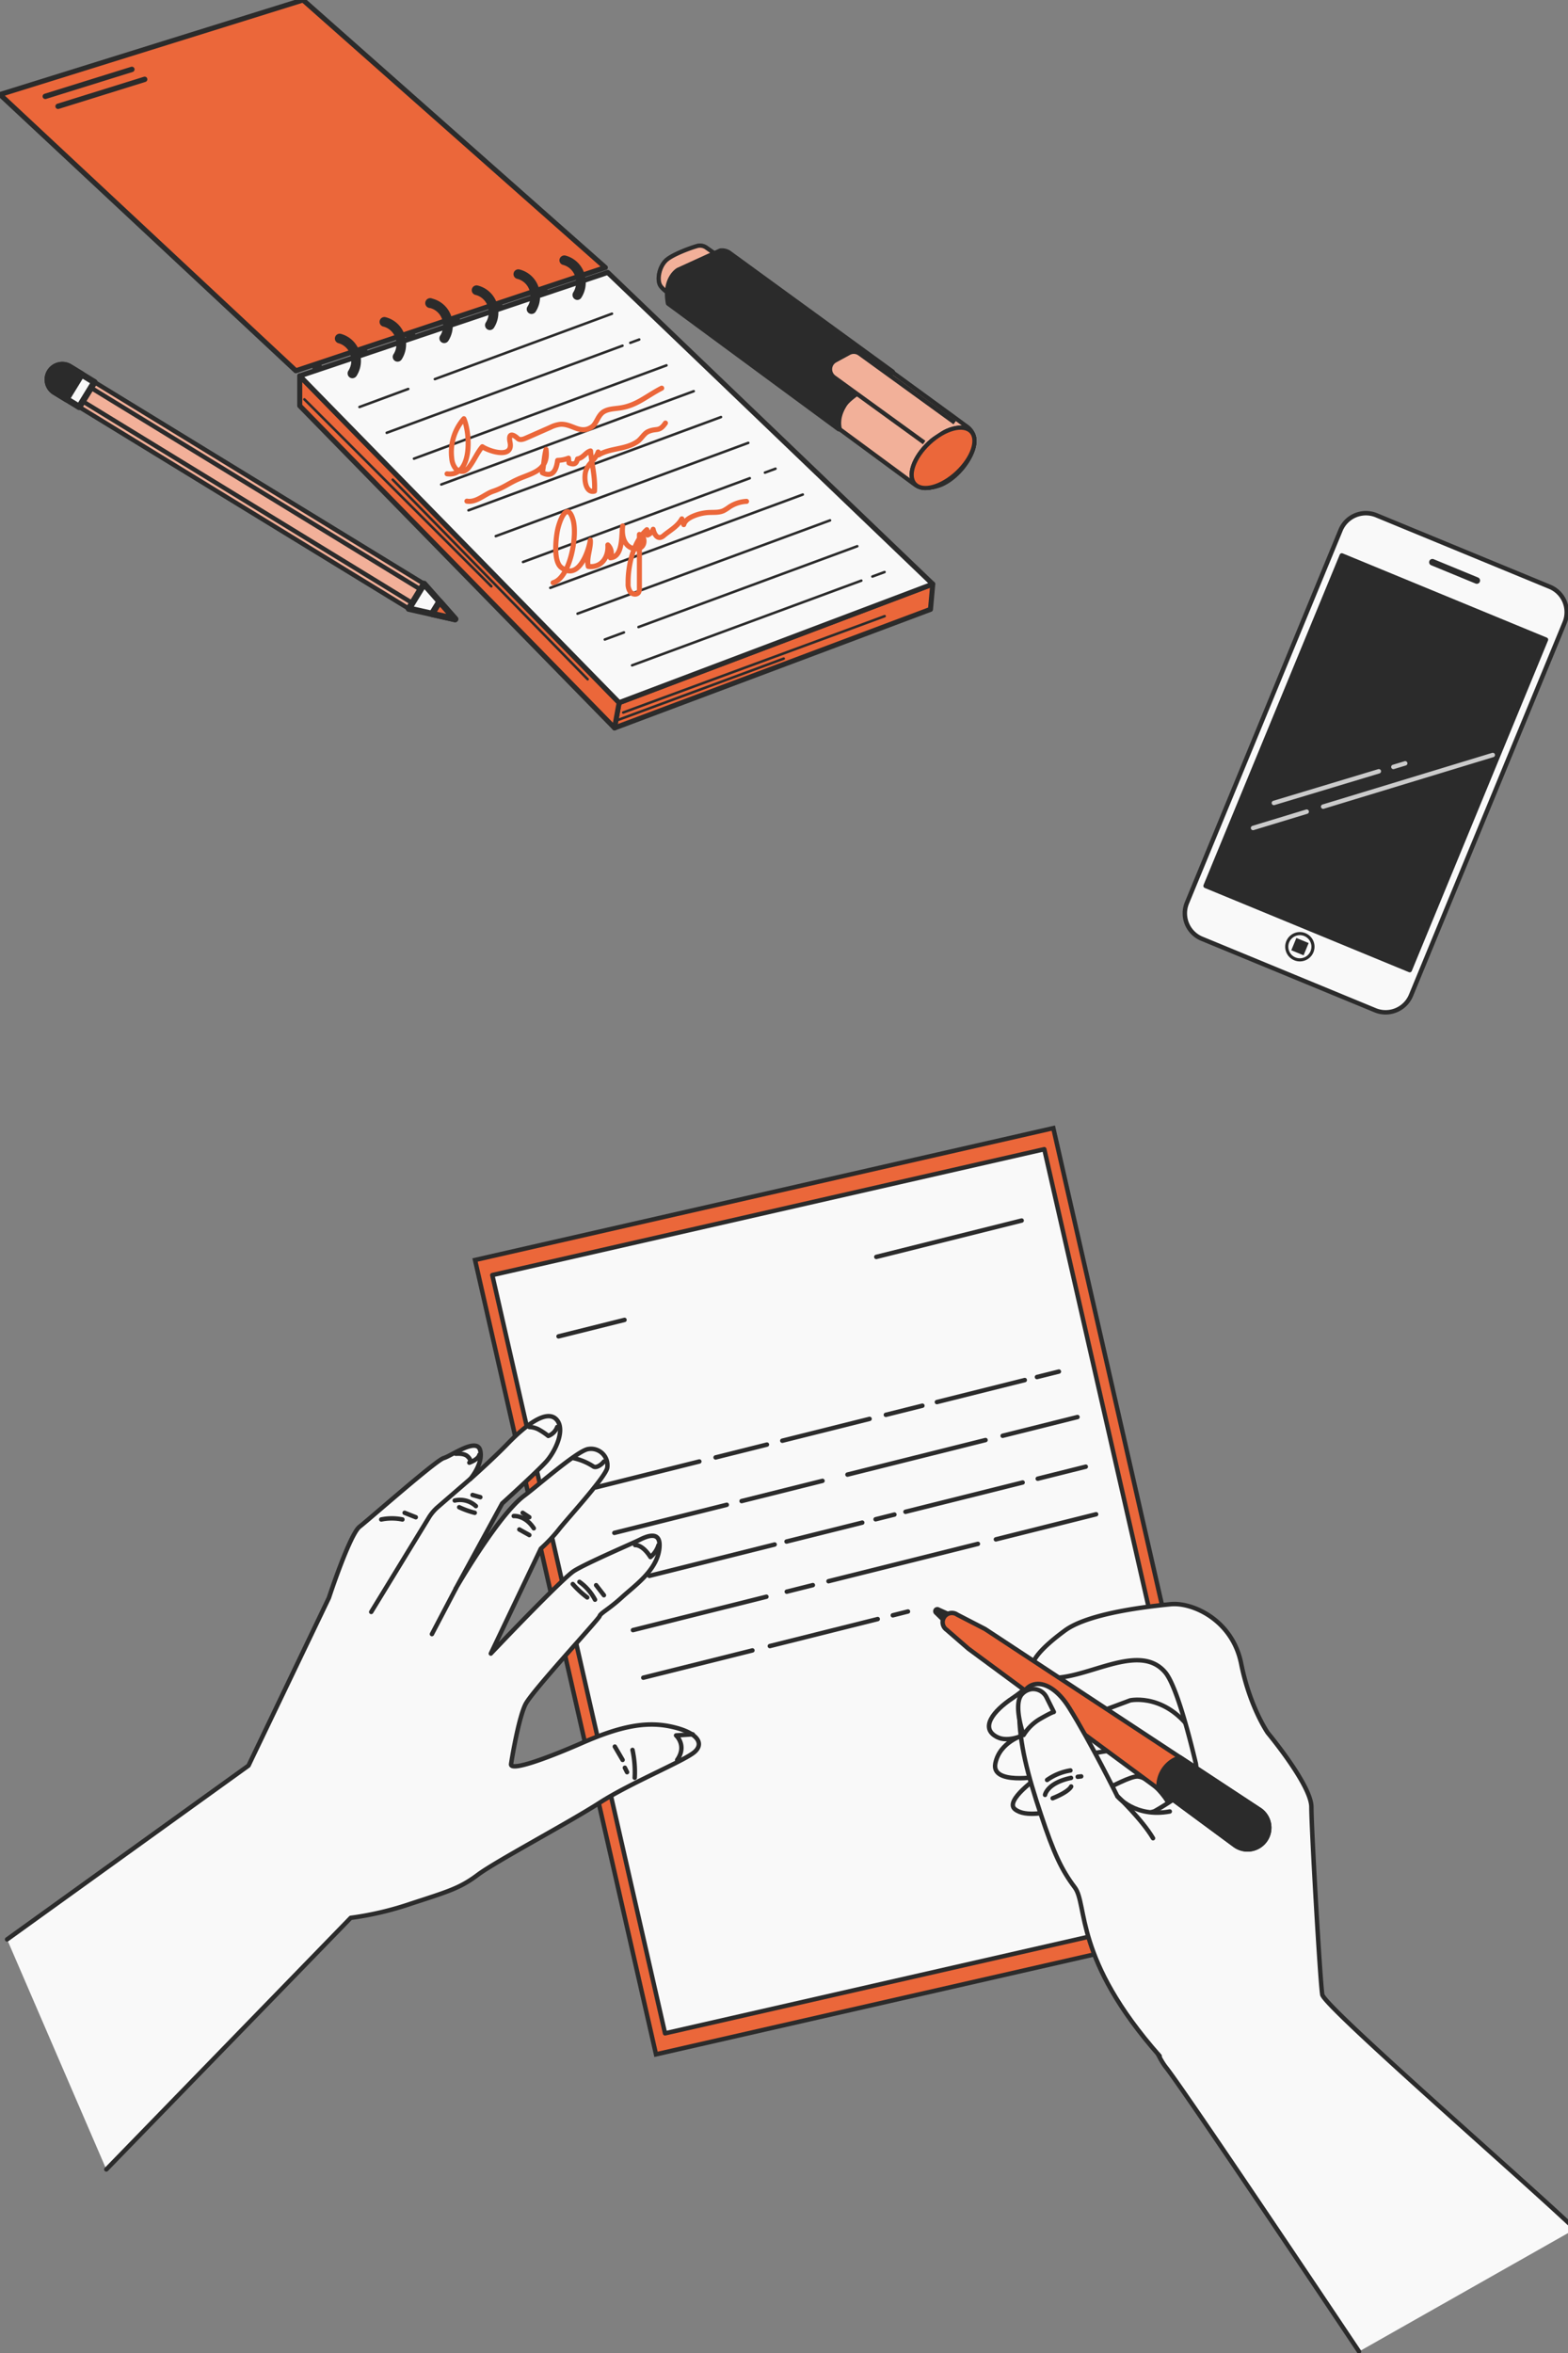 <?xml version="1.0" encoding="UTF-8"?> <svg xmlns="http://www.w3.org/2000/svg" width="354" height="531" fill="none"><rect width="100%" height="100%" fill="#808080" stroke="none"/><g clip-path="url(#a)"><path d="m349.871 132.416-39.13-16.136a6.2 6.2 0 0 0-8.094 3.368l-34.682 84.102a6.2 6.2 0 0 0 3.368 8.094l39.13 16.137a6.2 6.2 0 0 0 8.094-3.368l34.682-84.103a6.2 6.2 0 0 0-3.368-8.094z" fill="#F9F9F9" stroke="#2B2B2B" stroke-linecap="round" stroke-linejoin="round"></path><path d="m349.024 144.35-46.093-19.008-30.754 74.576 46.094 19.008 30.753-74.576z" fill="#2B2B2B" stroke="#2B2B2B" stroke-linecap="round" stroke-linejoin="round"></path><path d="m295.007 183.165-12.115 3.686M337.018 170.379l-38.301 11.655M314.574 173.071l2.675-.809M287.595 181.202l23.697-7.145" stroke="#CBCBCB" stroke-linecap="round" stroke-linejoin="round"></path><path d="m333.13 131.69-10.022-4.13a.737.737 0 1 1 .558-1.366l10.022 4.13c.182.075.327.22.403.401a.748.748 0 0 1 .001.569.723.723 0 0 1-.399.397.734.734 0 0 1-.563-.001z" fill="#2B2B2B"></path><path d="M296.203 214.767a2.965 2.965 0 0 0 .161-1.709 2.966 2.966 0 0 0-2.333-2.314 2.956 2.956 0 0 0-3.524 2.913 2.955 2.955 0 0 0 4.1 2.719 2.954 2.954 0 0 0 1.596-1.609z" fill="#F9F9F9" stroke="#2B2B2B" stroke-width=".704" stroke-miterlimit="10"></path><path d="m295.445 212.815-2.772-1.143-1.143 2.772 2.772 1.143 1.143-2.772z" fill="#2B2B2B"></path><path d="m237.803 254.585-130.558 29.758 40.858 179.259 130.558-29.758-40.858-179.259z" fill="#EB673A" stroke="#2B2B2B" stroke-miterlimit="10"></path><path d="m235.765 259.342-124.622 28.405 39.002 171.114 124.622-28.405-39.002-171.114z" fill="#F9F9F9" stroke="#2B2B2B" stroke-linecap="round" stroke-linejoin="round"></path><path d="m197.836 283.648 32.822-8.209M126.098 301.58l14.897-3.72M234.107 310.754l4.955-1.234M211.517 316.402l19.843-4.963M199.993 319.285l8.252-2.063M176.615 325.127l19.708-4.929M161.557 328.898l11.592-2.9M134.502 335.662l23.386-5.851M226.363 324.011l16.901-4.227M191.327 332.77l31.172-7.795M167.425 338.747l18.271-4.565M138.696 345.926l25.389-6.341M234.285 333.7l10.847-2.714M204.423 341.166l26.455-6.612M197.676 342.857l4.253-1.065M177.57 347.879l17.096-4.27M146.601 355.623l28.29-7.076M140.564 357.128l3.551-.879M224.833 347.388l22.633-5.664M187.049 356.832l33.726-8.429M177.622 359.191l5.893-1.48M142.897 367.866l30.133-7.533M201.565 364.526l3.424-.862M173.8 371.467l24.358-6.095M145.231 378.603l24.638-6.155" stroke="#2B2B2B" stroke-linecap="round" stroke-linejoin="round"></path><path d="M238.479 374.325s-5.42 5.919-9.85 8.861c-4.431 2.942-7.517 6.857-3.441 8.852 2.443 1.201 5.918-.49 5.918-.49s-5.411 1.479-6.392 6.4c-.981 4.921 9.842 2.951 9.842 2.951s-7.88 5.419-5.412 7.389c2.469 1.97 7.381.49 9.842.49 2.46 0 14.762-7.879 17.755-7.879 2.993 0 8.86 6.4 8.86 11.32 0 4.921 7.872 4.431 8.852-10.822.981-15.252-2.95-28.061-9.351-32.001-6.4-3.94-26.623 4.929-26.623 4.929z" fill="#F9F9F9" stroke="#2B2B2B" stroke-linecap="round" stroke-linejoin="round"></path><path d="m235.519 391.057 19.649-7.339s8.624-1.877 14.813 8.32M238.969 396.967l17.755-2.959s7.871-.491 12.792 8.86" stroke="#2B2B2B" stroke-linecap="round" stroke-linejoin="round"></path><path d="M355.602 503.032c-10.831-10.374-56.647-50.213-57.078-52.91-.491-2.951-2.461-37.404-2.461-42.333 0-4.929-9.841-16.732-9.841-16.732s-4.041-5.791-6.011-15.633c-1.97-9.841-10.991-13.891-15.929-13.4-4.937.49-18.423 1.961-23.834 5.918-5.411 3.957-10.34 8.861-5.419 10.332 8.175 2.452 21.559-8.455 28.01-.913 2.951 3.449 6.443 18.6 6.942 20.604a6.326 6.326 0 0 1-1.852 5.715 57.063 57.063 0 0 1-7.508 5.073s-7.998 2.359-11.447 2.646c-3.45.288-3.45 16.91.287 21.822 3.737 4.912 9.19 27.571 13.781 33.32 4.38 5.496 43.576 64.121 43.576 64.121" fill="#F9F9F9"></path><path d="M355.602 503.032c-10.831-10.374-56.647-50.213-57.078-52.91-.491-2.951-2.461-37.404-2.461-42.333 0-4.929-9.841-16.732-9.841-16.732s-4.041-5.791-6.011-15.633c-1.97-9.841-10.991-13.891-15.929-13.4-4.937.49-18.423 1.961-23.834 5.918-5.411 3.957-10.34 8.861-5.419 10.332 8.175 2.452 21.559-8.455 28.01-.913 2.951 3.449 6.443 18.6 6.942 20.604a6.326 6.326 0 0 1-1.852 5.715 57.063 57.063 0 0 1-7.508 5.073s-7.998 2.359-11.447 2.646c-3.45.288-3.45 16.91.287 21.822 3.737 4.912 9.19 27.571 13.781 33.32 4.38 5.496 43.576 64.121 43.576 64.121" stroke="#2B2B2B" stroke-linecap="round" stroke-linejoin="round"></path><path d="M211.28 363.3a.449.449 0 0 1 .592-.059l2.375 1.065c.119.058.223.14.306.242a.903.903 0 0 1 .195.736.917.917 0 0 1-1.524.51l-1.86-1.817a.456.456 0 0 1-.11-.635l.026-.042z" fill="#2B2B2B" stroke="#2B2B2B" stroke-linecap="round" stroke-linejoin="round"></path><path d="M213.376 364.653a2.09 2.09 0 0 1 2.714-.288l6.307 3.256 61.914 40.734a4.902 4.902 0 0 1 2.145 3.165 4.892 4.892 0 0 1-2.195 5.089 4.898 4.898 0 0 1-3.774.612 4.89 4.89 0 0 1-1.764-.834l-60.097-44.328-4.92-4.269a2.098 2.098 0 0 1-.564-.586 2.08 2.08 0 0 1 .048-2.314c.052-.086.115-.166.186-.237z" fill="#EB673A" stroke="#2B2B2B" stroke-linecap="round" stroke-linejoin="round"></path><path d="m284.312 408.356-17.865-11.761a6.763 6.763 0 0 0-4.887 6.333c.006.283.028.565.068.845l17.095 12.606a4.888 4.888 0 0 0 3.713.911 4.89 4.89 0 0 0 3.236-2.036 4.898 4.898 0 0 0 .034-5.543 4.921 4.921 0 0 0-1.394-1.364v.009z" fill="#2B2B2B" stroke="#2B2B2B" stroke-linecap="round" stroke-linejoin="round"></path><path d="M261.813 463.979c-19.446-21.982-16.208-34.123-19.167-38.046-2.959-3.923-4.709-7.609-7.66-16.495-2.95-8.886-4.878-15.904-4.878-23.285s6.341-8.657 11.262-.786c4.92 7.872 10.889 19.979 10.889 19.979s3.932 4.92 11.837 3.449" fill="#F9F9F9"></path><path d="M261.813 463.979c-19.446-21.982-16.208-34.123-19.167-38.046-2.959-3.923-4.709-7.609-7.66-16.495-2.95-8.886-4.878-15.904-4.878-23.285s6.341-8.657 11.262-.786c4.92 7.872 10.889 19.979 10.889 19.979s3.932 4.92 11.837 3.449" stroke="#2B2B2B" stroke-linecap="round" stroke-linejoin="round"></path><path d="M252.259 405.329s5.521 5.216 8.058 9.503" stroke="#2B2B2B" stroke-linecap="round" stroke-linejoin="round"></path><path d="m236.28 383.051 1.64 3.288s-.372 0-2.993 1.505a10.702 10.702 0 0 0-3.838 3.704s-2.537-7.077-.288-9.301a3.607 3.607 0 0 1 2.046-1.065 3.384 3.384 0 0 1 3.433 1.869z" fill="#F9F9F9" stroke="#2B2B2B" stroke-linecap="round" stroke-linejoin="round"></path><path d="m243.306 400.966.795-.093M235.934 405.05s.456-2.689 5.867-3.83M241.827 403.156s-.381 1.133-4.177 2.655M241.666 399.537a12.525 12.525 0 0 0-5.268 2.148" stroke="#2B2B2B" stroke-linecap="round" stroke-linejoin="round"></path><path d="m24.007 489.572 55.176-56.774a71.683 71.683 0 0 0 13.73-3.246c8.455-2.748 10.991-3.492 14.982-6.485 3.991-2.993 20.477-11.735 27.461-16.233 6.984-4.498 19.226-9.486 21.475-11.49 2.249-2.004.499-4.49-5.487-5.741-5.986-1.251-11.989.254-19.979 3.745-7.989 3.492-16.233 6.494-15.979 4.744.254-1.751 1.75-10.484 3.247-13.477 1.496-2.993 16.486-19.133 16.731-19.886.246-.752 2.004-1.496 4.997-4.227 2.993-2.731 7.745-5.986 8.455-10.738.71-4.751-2.993-2.993-4.49-2.24-1.496.752-11.988 5.242-14.736 6.992-2.748 1.75-18.778 18.643-18.778 18.643l11.287-23.674a36.486 36.486 0 0 0 3.999-4.227c1.497-1.995 10.484-11.735 10.991-13.984a3.712 3.712 0 0 0-4.489-4.228c-2.748.753-11.38 8.379-14.238 10.484-5.918 4.38-15.481 20.976-15.481 20.976l10.493-19.226s7.989-7.237 9.985-9.486c1.995-2.249 4.405-7.22 2.249-9.486-2.292-2.41-7.254 1.64-10.991 5.487-3.433 3.543-8.455 7.99-8.455 7.99s3.001-3.492 2.249-6.485c-.753-2.993-6.493 1.243-8.235 1.742-1.742.499-16.732 13.739-18.981 15.48-2.249 1.742-6.941 16.064-6.941 16.064L56.1 398.447 1.602 437.66" fill="#F9F9F9"></path><path d="m24.007 489.572 55.176-56.774a71.683 71.683 0 0 0 13.73-3.246c8.455-2.748 10.991-3.492 14.982-6.485 3.991-2.993 20.477-11.735 27.461-16.233 6.984-4.498 19.226-9.486 21.475-11.49 2.249-2.004.499-4.49-5.487-5.741-5.986-1.251-11.989.254-19.979 3.745-7.989 3.492-16.233 6.494-15.979 4.744.254-1.751 1.75-10.484 3.247-13.477 1.496-2.993 16.486-19.133 16.731-19.886.246-.752 2.004-1.496 4.997-4.227 2.993-2.731 7.745-5.986 8.455-10.738.71-4.751-2.993-2.993-4.49-2.24-1.496.752-11.988 5.242-14.736 6.992-2.748 1.75-18.778 18.643-18.778 18.643l11.287-23.674a36.486 36.486 0 0 0 3.999-4.227c1.497-1.995 10.484-11.735 10.991-13.984a3.712 3.712 0 0 0-4.489-4.228c-2.748.753-11.38 8.379-14.238 10.484-5.918 4.38-15.481 20.976-15.481 20.976l10.493-19.226s7.989-7.237 9.985-9.486c1.995-2.249 4.405-7.22 2.249-9.486-2.292-2.41-7.254 1.64-10.991 5.487-3.433 3.543-8.455 7.99-8.455 7.99s3.001-3.492 2.249-6.485c-.753-2.993-6.493 1.243-8.235 1.742-1.742.499-16.732 13.739-18.981 15.48-2.249 1.742-6.941 16.064-6.941 16.064L56.1 398.447 1.602 437.66" stroke="#2B2B2B" stroke-linecap="round" stroke-linejoin="round"></path><path d="m106.153 333.768-7.321 6.332a10.17 10.17 0 0 0-2.021 2.393l-13.003 21.272M156.4 391.387l-3.771.245s2.536 2.266.254 5.53M143.388 348.682s1.615-.22 3.458 2.697a5.688 5.688 0 0 0 1.818-2.697M129.564 329.075c1.545.349 3.016.967 4.346 1.827.677.524 1.919-.398 2.435-1.074M119.504 322.032a4.974 4.974 0 0 1 2.012.508c.797.436 1.555.939 2.266 1.505a3.451 3.451 0 0 0 2.012-2.013M102.916 328.069s1.69-.177 2.536.499c1.209 1.032.507 1.514.507 1.514s2.055-.728 2.258-1.767M130.815 356.976a11.538 11.538 0 0 1 3.518 4.025M129.311 357.475a21.256 21.256 0 0 0 3.263 3.018M134.586 357.729l1.759 2.265M138.805 394.152l1.759 3.009M141.071 398.928l.499.998M142.796 394.904a23.71 23.71 0 0 1 .499 6.282M115.986 342.121s2.537-.253 4.524 2.765M117.246 345.156l2.258 1.26M117.998 341.394l1.505.998M102.662 338.621a5.302 5.302 0 0 1 4.777 1.26M103.667 340.134c1.13.532 2.308.953 3.518 1.26M106.686 337.37l1.759.498M86.074 342.899a11.789 11.789 0 0 1 4.777 0M91.35 341.394l2.519.998M102.907 358.49l-5.394 10.272" stroke="#2B2B2B" stroke-linecap="round" stroke-linejoin="round"></path><path d="m138.742 164.276 71.329-26.763.514-5.703-70.804 26.757-1.039 5.709z" fill="#EB673A" stroke="#2B2B2B" stroke-width="1.136" stroke-linecap="round" stroke-linejoin="round"></path><path d="M126.732 69.67a5.442 5.442 0 0 1-3.43-1.251 6.32 6.32 0 0 1-2.234-3.972 1.085 1.085 0 0 1 .918-1.187 1.089 1.089 0 0 1 1.232.857 4.16 4.16 0 0 0 1.458 2.609 3.146 3.146 0 0 0 4.732-.732 1.088 1.088 0 0 1 1.815 1.201 5.355 5.355 0 0 1-4.491 2.475zM116.437 72.849c-2.754 0-5.218-2.19-5.682-5.218a1.098 1.098 0 0 1 .195-.808 1.084 1.084 0 0 1 .71-.432 1.119 1.119 0 0 1 1.246.91c.324 2.129 2.117 3.626 3.989 3.352a3.216 3.216 0 0 0 2.201-1.458 1.085 1.085 0 0 1 1.484-.27 1.093 1.093 0 0 1 .331 1.471 5.347 5.347 0 0 1-3.681 2.408 4.826 4.826 0 0 1-.793.045zM107.019 76.463a5.446 5.446 0 0 1-3.43-1.246 6.338 6.338 0 0 1-2.235-3.972 1.09 1.09 0 0 1 2.151-.33 4.156 4.156 0 0 0 1.458 2.61 3.242 3.242 0 0 0 2.536.725 3.208 3.208 0 0 0 2.195-1.457 1.118 1.118 0 0 1 1.821 1.2 5.358 5.358 0 0 1-4.496 2.47zM96.724 79.412c-2.754 0-5.218-2.195-5.681-5.218a1.089 1.089 0 1 1 2.15-.335c.33 2.129 2.117 3.626 3.989 3.352a3.224 3.224 0 0 0 2.2-1.452 1.09 1.09 0 0 1 2.007.795 1.102 1.102 0 0 1-.191.4 5.372 5.372 0 0 1-3.681 2.413 5.478 5.478 0 0 1-.793.045zM86.183 83.602c-2.749 0-5.212-2.19-5.682-5.218a1.118 1.118 0 0 1 2.157-.33c.324 2.129 2.117 3.62 3.988 3.352a3.23 3.23 0 0 0 2.201-1.458 1.09 1.09 0 0 1 1.816 1.201 5.362 5.362 0 0 1-3.682 2.408 5.585 5.585 0 0 1-.798.044zM75.977 87.34a5.435 5.435 0 0 1-3.43-1.247 6.34 6.34 0 0 1-2.235-3.971 1.09 1.09 0 0 1 2.15-.33 4.156 4.156 0 0 0 1.459 2.609 3.145 3.145 0 0 0 4.731-.732 1.117 1.117 0 0 1 1.821 1.201 5.369 5.369 0 0 1-3.686 2.408 4.882 4.882 0 0 1-.81.061z" fill="#2B2B2B"></path><path d="m140.697 160.796 59.029-21.746M139.144 162.612l37.796-13.982" stroke="#2B2B2B" stroke-width=".568" stroke-linecap="round" stroke-linejoin="round"></path><path d="M67.67 84.83v6.743l71.072 72.703 1.039-5.709L67.67 84.831z" fill="#EB673A" stroke="#2B2B2B" stroke-width="1.136" stroke-linecap="round" stroke-linejoin="round"></path><path d="m68.726 90.12 42.203 42.198M88.662 108.242l44.007 45.046" stroke="#2B2B2B" stroke-width=".568" stroke-linecap="round" stroke-linejoin="round"></path><path d="m67.67 84.83 72.111 73.737 70.804-26.757L137.2 61.48 67.67 84.83z" fill="#F9F9F9" stroke="#2B2B2B" stroke-width="1.136" stroke-linecap="round" stroke-linejoin="round"></path><path d="M66.787 83.669 0 21.333 68.413 0l68.262 60.37-69.888 23.299z" fill="#EB673A" stroke="#2B2B2B" stroke-width="1.136" stroke-linecap="round" stroke-linejoin="round"></path><path d="m10.223 21.747 19.551-6.089M13.11 23.992l19.552-6.088" stroke="#2B2B2B" stroke-width="1.211" stroke-linecap="round" stroke-linejoin="round"></path><path d="M79.558 85.356a1.068 1.068 0 0 1-.598-.179 1.117 1.117 0 0 1-.313-1.508c.558-.867.773-1.91.603-2.927a3.911 3.911 0 0 0-2.854-3.296 1.09 1.09 0 0 1 .48-2.123 6.1 6.1 0 0 1 4.53 5.089 6.318 6.318 0 0 1-.938 4.469 1.116 1.116 0 0 1-.91.475zM89.752 81.619a1.084 1.084 0 0 1-.905-1.687c.556-.868.77-1.91.603-2.927a3.91 3.91 0 0 0-2.854-3.296 1.089 1.089 0 1 1 .475-2.123 6.1 6.1 0 0 1 4.53 5.09 6.317 6.317 0 0 1-.939 4.468 1.117 1.117 0 0 1-.91.475zM130.312 67.687a1.118 1.118 0 0 1-.91-1.676 4.12 4.12 0 0 0 .603-2.921 3.908 3.908 0 0 0-2.854-3.302 1.077 1.077 0 0 1-.822-1.296 1.119 1.119 0 0 1 1.302-.826 6.1 6.1 0 0 1 4.53 5.089 6.295 6.295 0 0 1-.944 4.468 1.074 1.074 0 0 1-.905.464zM120.001 70.854a1.067 1.067 0 0 1-.598-.179 1.097 1.097 0 0 1-.468-.69 1.087 1.087 0 0 1 .161-.818c.556-.867.771-1.91.603-2.927a3.907 3.907 0 0 0-2.854-3.296 1.095 1.095 0 0 1-.725-.465 1.079 1.079 0 0 1-.16-.847 1.083 1.083 0 0 1 .505-.698 1.095 1.095 0 0 1 .855-.112 6.088 6.088 0 0 1 4.53 5.088 6.32 6.32 0 0 1-.938 4.47 1.116 1.116 0 0 1-.911.474zM110.583 74.485a1.07 1.07 0 0 1-.598-.184 1.116 1.116 0 0 1-.313-1.508c.561-.866.778-1.91.609-2.928a3.914 3.914 0 0 0-2.855-3.295 1.09 1.09 0 1 1 .475-2.123 6.1 6.1 0 0 1 4.531 5.089 6.32 6.32 0 0 1-.939 4.469 1.113 1.113 0 0 1-.91.48zM100.287 77.429a1.084 1.084 0 0 1-.905-1.687 4.17 4.17 0 0 0 .603-2.927 3.91 3.91 0 0 0-2.854-3.296 1.118 1.118 0 1 1 .475-2.128 6.082 6.082 0 0 1 4.53 5.088 6.314 6.314 0 0 1-.938 4.47 1.13 1.13 0 0 1-.911.48z" fill="#2B2B2B"></path><path d="m196.955 130.106 2.748-1.011M142.697 150.149l51.761-19.116M144.149 141.507l49.398-18.244M136.542 144.317l4.323-1.598M130.385 138.485l57.012-21.054M124.235 132.659l57.006-21.054M172.694 106.656l2.391-.883M118.079 126.827l51.197-18.909M111.923 120.995l57.012-21.054M105.768 115.169l57.011-21.054M99.617 109.337l57.006-21.054M93.461 103.505l57.007-21.054M142.295 77.368l2.022-.749M87.305 97.673l53.236-19.657M98.17 85.557l39.991-14.764M81.155 91.847l11.01-4.067" stroke="#2B2B2B" stroke-width=".568" stroke-linecap="round" stroke-linejoin="round"></path><path d="M100.93 106.924c5.77.754 5.262-9.122 3.798-12.435a11.465 11.465 0 0 0-2.731 9.016 4.19 4.19 0 0 0 .759 2.089 1.914 1.914 0 0 0 1.983.738c.526-.223.97-.601 1.274-1.084 1.061-1.408 1.765-3.151 2.882-4.441 1.548 1.045 7.045 2.832 6.251-1.011-.435-2.123.62-1.883 1.754-.844.47.425 1.207.196 1.788-.06l5.586-2.459a6.701 6.701 0 0 1 2.274-.687c2.681-.134 4.435 2.357 7.066.598 1.117-.738 1.374-2.737 2.793-3.497 1.011-.559 2.201-.592 3.352-.749 3.955-.525 5.977-2.614 9.63-4.502M105.409 113.096c2.162.369 4.011-1.603 5.921-2.234 2.442-.816 3.503-1.81 5.849-2.821 3.1-1.33 6.743-1.944 6.095-6.631-.442 1.676-.492 3.519-.833 5.273 2.514 1.246 3.19-.894 3.447-2.793a7.242 7.242 0 0 0 2.463-.497c0 .352.112.749.106 1.084 1.207.486 1.676.156 1.928-.911 1.335-.251 1.81-1.502 2.938-1.81.285 3.134 1.084 5.877.899 9.083-2.139.559-2.474-3.134-1.932-4.664.558-1.62 2.167-2.486 2.759-4.179.123.207.028.447.095.671 2.693-1.609 6.145-1.173 8.815-3.056.838-.592 1.436-1.776 2.324-2.19 1.933-.893 2.508.157 3.949-1.95M124.872 131.503c3.882-1.118 5.586-10.765 4.469-14.306-1.307-4.285-3.106.413-3.525 2.714-.335 1.844-.871 6.704.849 8.106 3.816 3.095 6.145-3.268 6.614-6.145.168 1.799-.916 4.017-.475 5.955 3.089.363 4.62-2.207 4.425-4.86a2.562 2.562 0 0 1 .558 2.91c2.95-.206 2.464-5.183 2.793-7.189-.167 1.402-.039 3.045.905 4.179.788.938 2.29 1.351 3.279.625.989-.726.793-2.636-.408-2.888v12.094c.038.35-.032.703-.201 1.011-.396.559-1.368.441-1.821-.095a3.108 3.108 0 0 1-.53-1.994c-.056-3.961 1.167-9.385 4.234-12.088.157.385.209.805.151 1.217a2.188 2.188 0 0 0 1.268-1.312c.201.888.726 2.005 1.625 1.849a1.8 1.8 0 0 0 .793-.447c1.475-1.218 3.073-2.022 4.062-3.754.139.436.284.871.43 1.313.234-.844 1.039-1.397 1.826-1.777a10.33 10.33 0 0 1 3.827-.966c1.117-.056 2.335.061 3.352-.419.45-.241.881-.515 1.29-.821a7.777 7.777 0 0 1 3.882-1.274" stroke="#EB673A" stroke-width="1.136" stroke-linecap="round" stroke-linejoin="round" style="mix-blend-mode:multiply"></path><path d="m95.712 131.748 7.033 7.961-10.457-2.358-74.407-45.52 3.43-5.604 74.401 45.521z" fill="#F9F9F9" stroke="#2B2B2B" stroke-linecap="round" stroke-linejoin="round"></path><g style="mix-blend-mode:multiply" opacity=".5"><path d="m95.712 131.748 7.033 7.961-10.457-2.358-74.407-45.52 3.43-5.604 74.401 45.521z" fill="#EB673A"></path><path d="m95.712 131.748 7.033 7.961-10.457-2.358-74.407-45.52 3.43-5.604 74.401 45.521z" stroke="#2B2B2B" stroke-linecap="round" stroke-linejoin="round"></path></g><path d="m20.532 87.502-1.869 3.055 74.405 45.524 1.869-3.054-74.405-45.524z" stroke="#2B2B2B" stroke-linecap="round" stroke-linejoin="round"></path><path d="m95.729 131.765-3.424 5.592 10.44 2.352-7.016-7.944z" fill="#F9F9F9" stroke="#2B2B2B" stroke-width="1.436" stroke-linecap="round" stroke-linejoin="round"></path><path d="m97.523 138.53 5.223 1.179-3.508-3.972-1.715 2.793z" fill="#EB673A" stroke="#2B2B2B" stroke-width="1.436" stroke-linecap="round" stroke-linejoin="round"></path><path d="M11.268 83.931a3.279 3.279 0 0 0 1.083 4.514l5.53 3.385 3.43-5.586-5.53-3.385a3.285 3.285 0 0 0-4.513 1.072z" fill="#F9F9F9" stroke="#2B2B2B" stroke-width="1.436" stroke-linecap="round" stroke-linejoin="round"></path><path d="M11.268 83.931a3.279 3.279 0 0 0 1.083 4.514L15 90.065l3.43-5.586-2.648-1.62a3.285 3.285 0 0 0-4.513 1.072z" fill="#2B2B2B" stroke="#2B2B2B" stroke-width="1.436" stroke-linecap="round" stroke-linejoin="round"></path><path d="m161.416 57.258-1.961-1.38a2.46 2.46 0 0 0-2.111-.346c-2.073.603-5.983 2.14-7.1 3.351-1.452 1.497-1.91 4.207-1.212 5.48.698 1.274 3.564 2.9 3.564 2.9l12.004-7.307-3.184-2.698z" fill="#F9F9F9" stroke="#2B2B2B" stroke-width=".947" stroke-miterlimit="10"></path><g style="mix-blend-mode:multiply" opacity=".5"><path d="m161.416 57.258-1.961-1.38a2.46 2.46 0 0 0-2.111-.346c-2.073.603-5.983 2.14-7.1 3.351-1.452 1.497-1.91 4.207-1.212 5.48.698 1.274 3.564 2.9 3.564 2.9l12.004-7.307-3.184-2.698z" fill="#EB673A"></path><path d="m161.416 57.258-1.961-1.38a2.46 2.46 0 0 0-2.111-.346c-2.073.603-5.983 2.14-7.1 3.351-1.452 1.497-1.91 4.207-1.212 5.48.698 1.274 3.564 2.9 3.564 2.9l12.004-7.307-3.184-2.698z" stroke="#2B2B2B" stroke-width=".947" stroke-miterlimit="10"></path></g><path d="m162.64 56.694-9.496 4.34s-3.212 1.816-2.196 7.374l55.61 40.946s1.933 1.408 5.424.218c3.491-1.19 7.067-5.307 7.821-8.787.754-3.48-1.676-4.575-2.129-4.96-.452-.386-53.157-38.718-53.157-38.718a2.793 2.793 0 0 0-1.877-.413z" fill="#F9F9F9" stroke="#2B2B2B" stroke-width=".947" stroke-miterlimit="10"></path><g style="mix-blend-mode:multiply" opacity=".5"><path d="m162.64 56.694-9.496 4.34s-3.212 1.816-2.196 7.374l55.61 40.946s1.933 1.408 5.424.218c3.491-1.19 7.067-5.307 7.821-8.787.754-3.48-1.676-4.575-2.129-4.96-.452-.386-53.157-38.718-53.157-38.718a2.793 2.793 0 0 0-1.877-.413z" fill="#EB673A"></path><path d="m162.64 56.694-9.496 4.34s-3.212 1.816-2.196 7.374l55.61 40.946s1.933 1.408 5.424.218c3.491-1.19 7.067-5.307 7.821-8.787.754-3.48-1.676-4.575-2.129-4.96-.452-.386-53.157-38.718-53.157-38.718a2.793 2.793 0 0 0-1.877-.413z" stroke="#2B2B2B" stroke-width=".947" stroke-miterlimit="10"></path></g><path d="M216.06 106.684c-3.503 3.268-7.743 4.418-9.497 2.564-1.754-1.855-.307-6.016 3.196-9.29 3.502-3.273 7.742-4.418 9.496-2.564 1.754 1.855.302 6.016-3.195 9.29z" fill="#F9F9F9" stroke="#2B2B2B" stroke-width=".947" stroke-miterlimit="10"></path><g style="mix-blend-mode:multiply"><path d="M216.06 106.684c-3.503 3.268-7.743 4.418-9.497 2.564-1.754-1.855-.307-6.016 3.196-9.29 3.502-3.273 7.742-4.418 9.496-2.564 1.754 1.855.302 6.016-3.195 9.29z" fill="#EB673A"></path><path d="M216.06 106.684c-3.503 3.268-7.743 4.418-9.497 2.564-1.754-1.855-.307-6.016 3.196-9.29 3.502-3.273 7.742-4.418 9.496-2.564 1.754 1.855.302 6.016-3.195 9.29z" stroke="#2B2B2B" stroke-width=".947" stroke-miterlimit="10"></path></g><path d="M164.511 57.107a2.792 2.792 0 0 0-1.871-.413l-9.496 4.34s-3.212 1.815-2.196 7.374l38.455 28.316c-.274-1.308-.223-3.218 1.246-5.486 1.363-2.117 7.485-5.53 10.792-7.262-15.652-11.39-36.93-26.87-36.93-26.87z" fill="#2B2B2B" stroke="#2B2B2B" stroke-width="1.273" stroke-linecap="round" stroke-linejoin="round"></path><path d="m208.636 99.858-20.311-14.72a2.233 2.233 0 0 1 .218-3.76l3.145-1.714a2.234 2.234 0 0 1 2.369.15l21.473 15.552" fill="#F9F9F9"></path><path d="m208.636 99.858-20.311-14.72a2.233 2.233 0 0 1 .218-3.76l3.145-1.714a2.234 2.234 0 0 1 2.369.15l21.473 15.552" stroke="#2B2B2B" stroke-width=".947" stroke-miterlimit="10"></path><g style="mix-blend-mode:multiply" opacity=".5"><path d="m208.636 99.858-20.311-14.72a2.233 2.233 0 0 1 .218-3.76l3.145-1.714a2.234 2.234 0 0 1 2.369.15l21.473 15.552" fill="#EB673A"></path><path d="m208.636 99.858-20.311-14.72a2.233 2.233 0 0 1 .218-3.76l3.145-1.714a2.234 2.234 0 0 1 2.369.15l21.473 15.552" stroke="#2B2B2B" stroke-width=".947" stroke-miterlimit="10"></path></g></g><defs><clipPath id="a"><rect width="354" height="531" rx="10" fill="#fff"></rect></clipPath></defs></svg> 